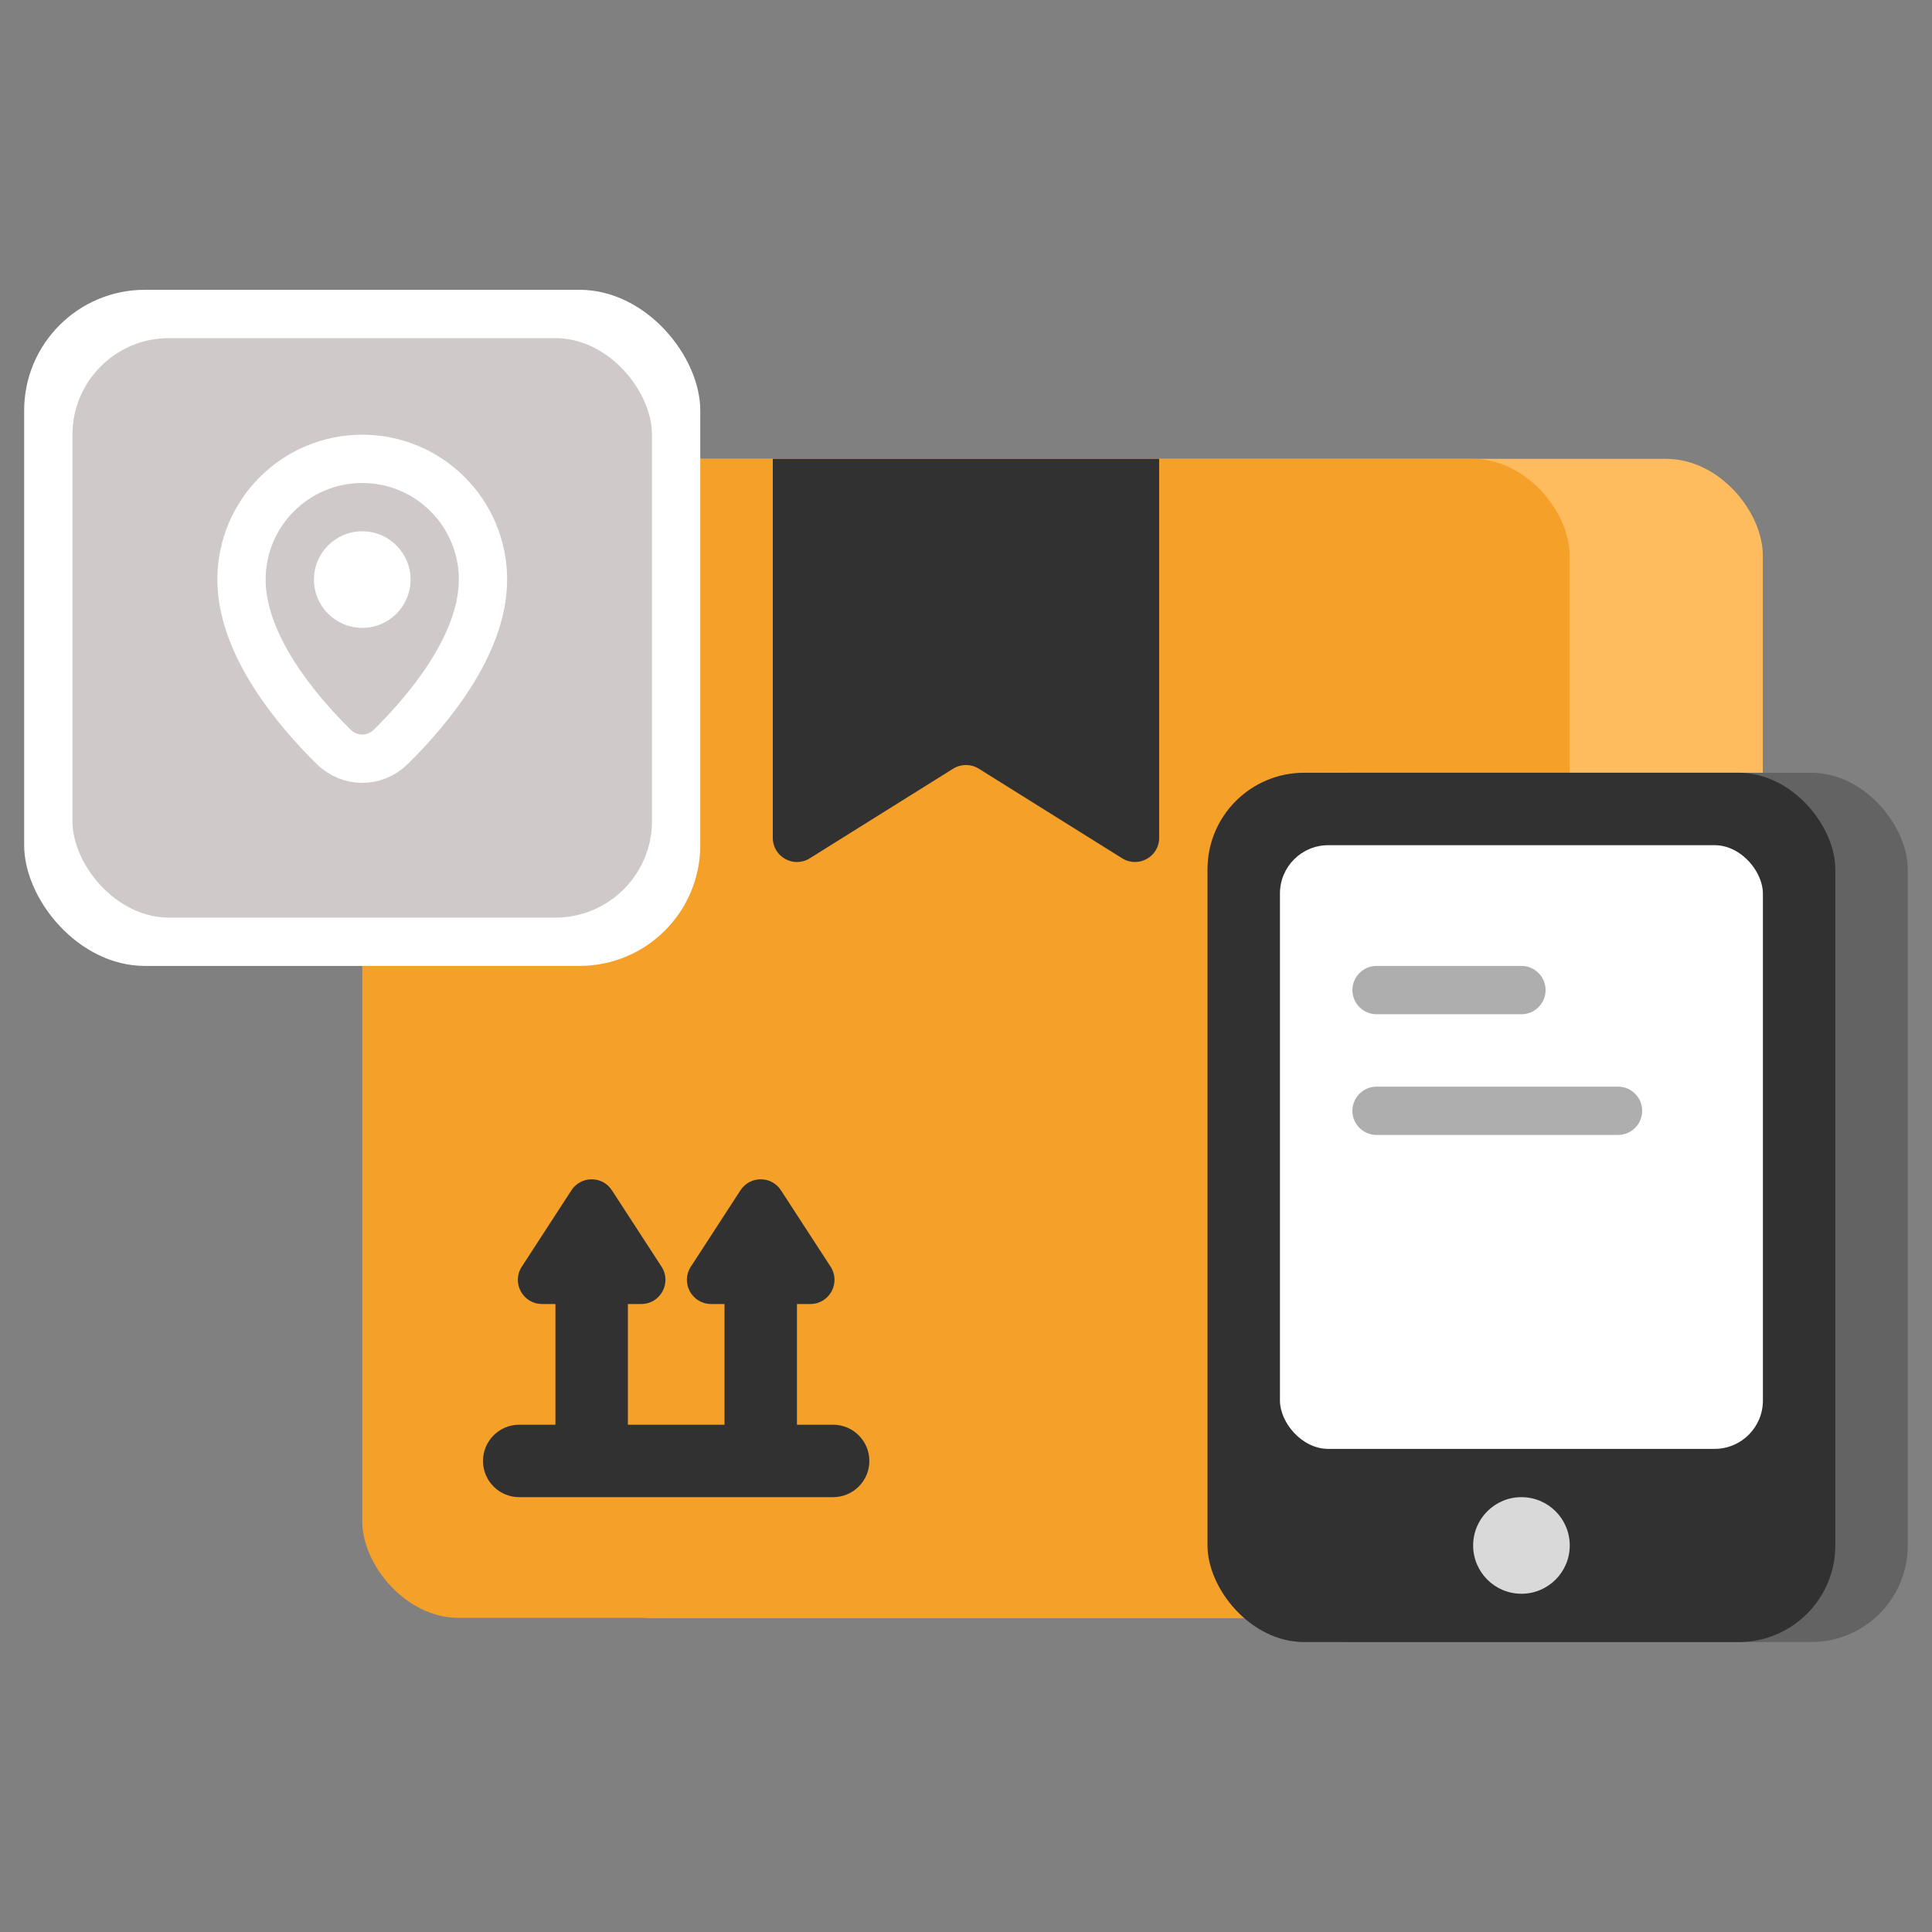 <svg width="80" height="80" viewBox="0 0 80 80" fill="none" xmlns="http://www.w3.org/2000/svg">
<rect x="0" y="0" width="80" height="80" fill="#808080" stroke="none"/>
<rect x="23" y="19" width="49.994" height="47.994" rx="4" fill="#FFBC5E"/>
<rect x="15" y="19" width="49.994" height="47.994" rx="4" fill="#F5A028"/>
<path d="M32 19H47.998V34.693C47.998 35.479 47.134 35.957 46.468 35.541L40.529 31.829C40.205 31.627 39.793 31.627 39.469 31.829L33.53 35.541C32.864 35.957 32 35.479 32 34.693V19Z" fill="#313131"/>
<path d="M30.661 49.288C31.055 48.681 31.944 48.681 32.338 49.288L34.393 52.451C34.825 53.117 34.347 53.996 33.554 53.996H33V58.995H34.498C35.326 58.995 35.998 59.667 35.998 60.495C35.998 61.323 35.326 61.994 34.498 61.994H31.52C31.513 61.994 31.506 61.995 31.5 61.995C31.494 61.995 31.487 61.994 31.48 61.994H24.52C24.513 61.994 24.506 61.995 24.5 61.995C24.494 61.995 24.487 61.994 24.48 61.994H21.5C20.672 61.994 20 61.323 20 60.495C20 59.667 20.672 58.995 21.5 58.995H23V53.996H22.444C21.651 53.996 21.174 53.117 21.606 52.451L23.661 49.288C24.055 48.681 24.944 48.681 25.338 49.288L27.393 52.451C27.825 53.117 27.347 53.996 26.554 53.996H26V58.995H30V53.996H29.444C28.651 53.996 28.174 53.117 28.606 52.451L30.661 49.288Z" fill="#313131"/>
<rect x="1" y="12" width="27.997" height="27.997" rx="5" fill="white"/>
<rect x="3" y="14" width="23.997" height="23.997" rx="4" fill="#CFC9C9"/>
<rect x="52" y="31.998" width="26.997" height="35.996" rx="4" fill="#636363"/>
<rect x="50" y="31.998" width="25.997" height="35.996" rx="4" fill="#313131"/>
<rect x="53" y="34.998" width="19.998" height="24.997" rx="2" fill="white"/>
<circle cx="63" cy="63.994" r="2" fill="#D9D9D9"/>
<path d="M57 40.997L62.999 40.997" stroke="#AEAEAE" stroke-width="2" stroke-linecap="round" stroke-linejoin="round"/>
<path d="M57 45.996L66.999 45.996" stroke="#AEAEAE" stroke-width="2" stroke-linecap="round" stroke-linejoin="round"/>
<path d="M19.999 23.999C19.999 26.733 17.662 29.468 16.183 30.924C15.517 31.581 14.482 31.581 13.815 30.924C12.337 29.468 10 26.733 10 23.999C10 21.238 12.238 19 14.999 19C17.761 19 19.999 21.238 19.999 23.999Z" stroke="white" stroke-width="2"/>
<circle cx="15" cy="23.999" r="2" fill="white"/>
</svg>
